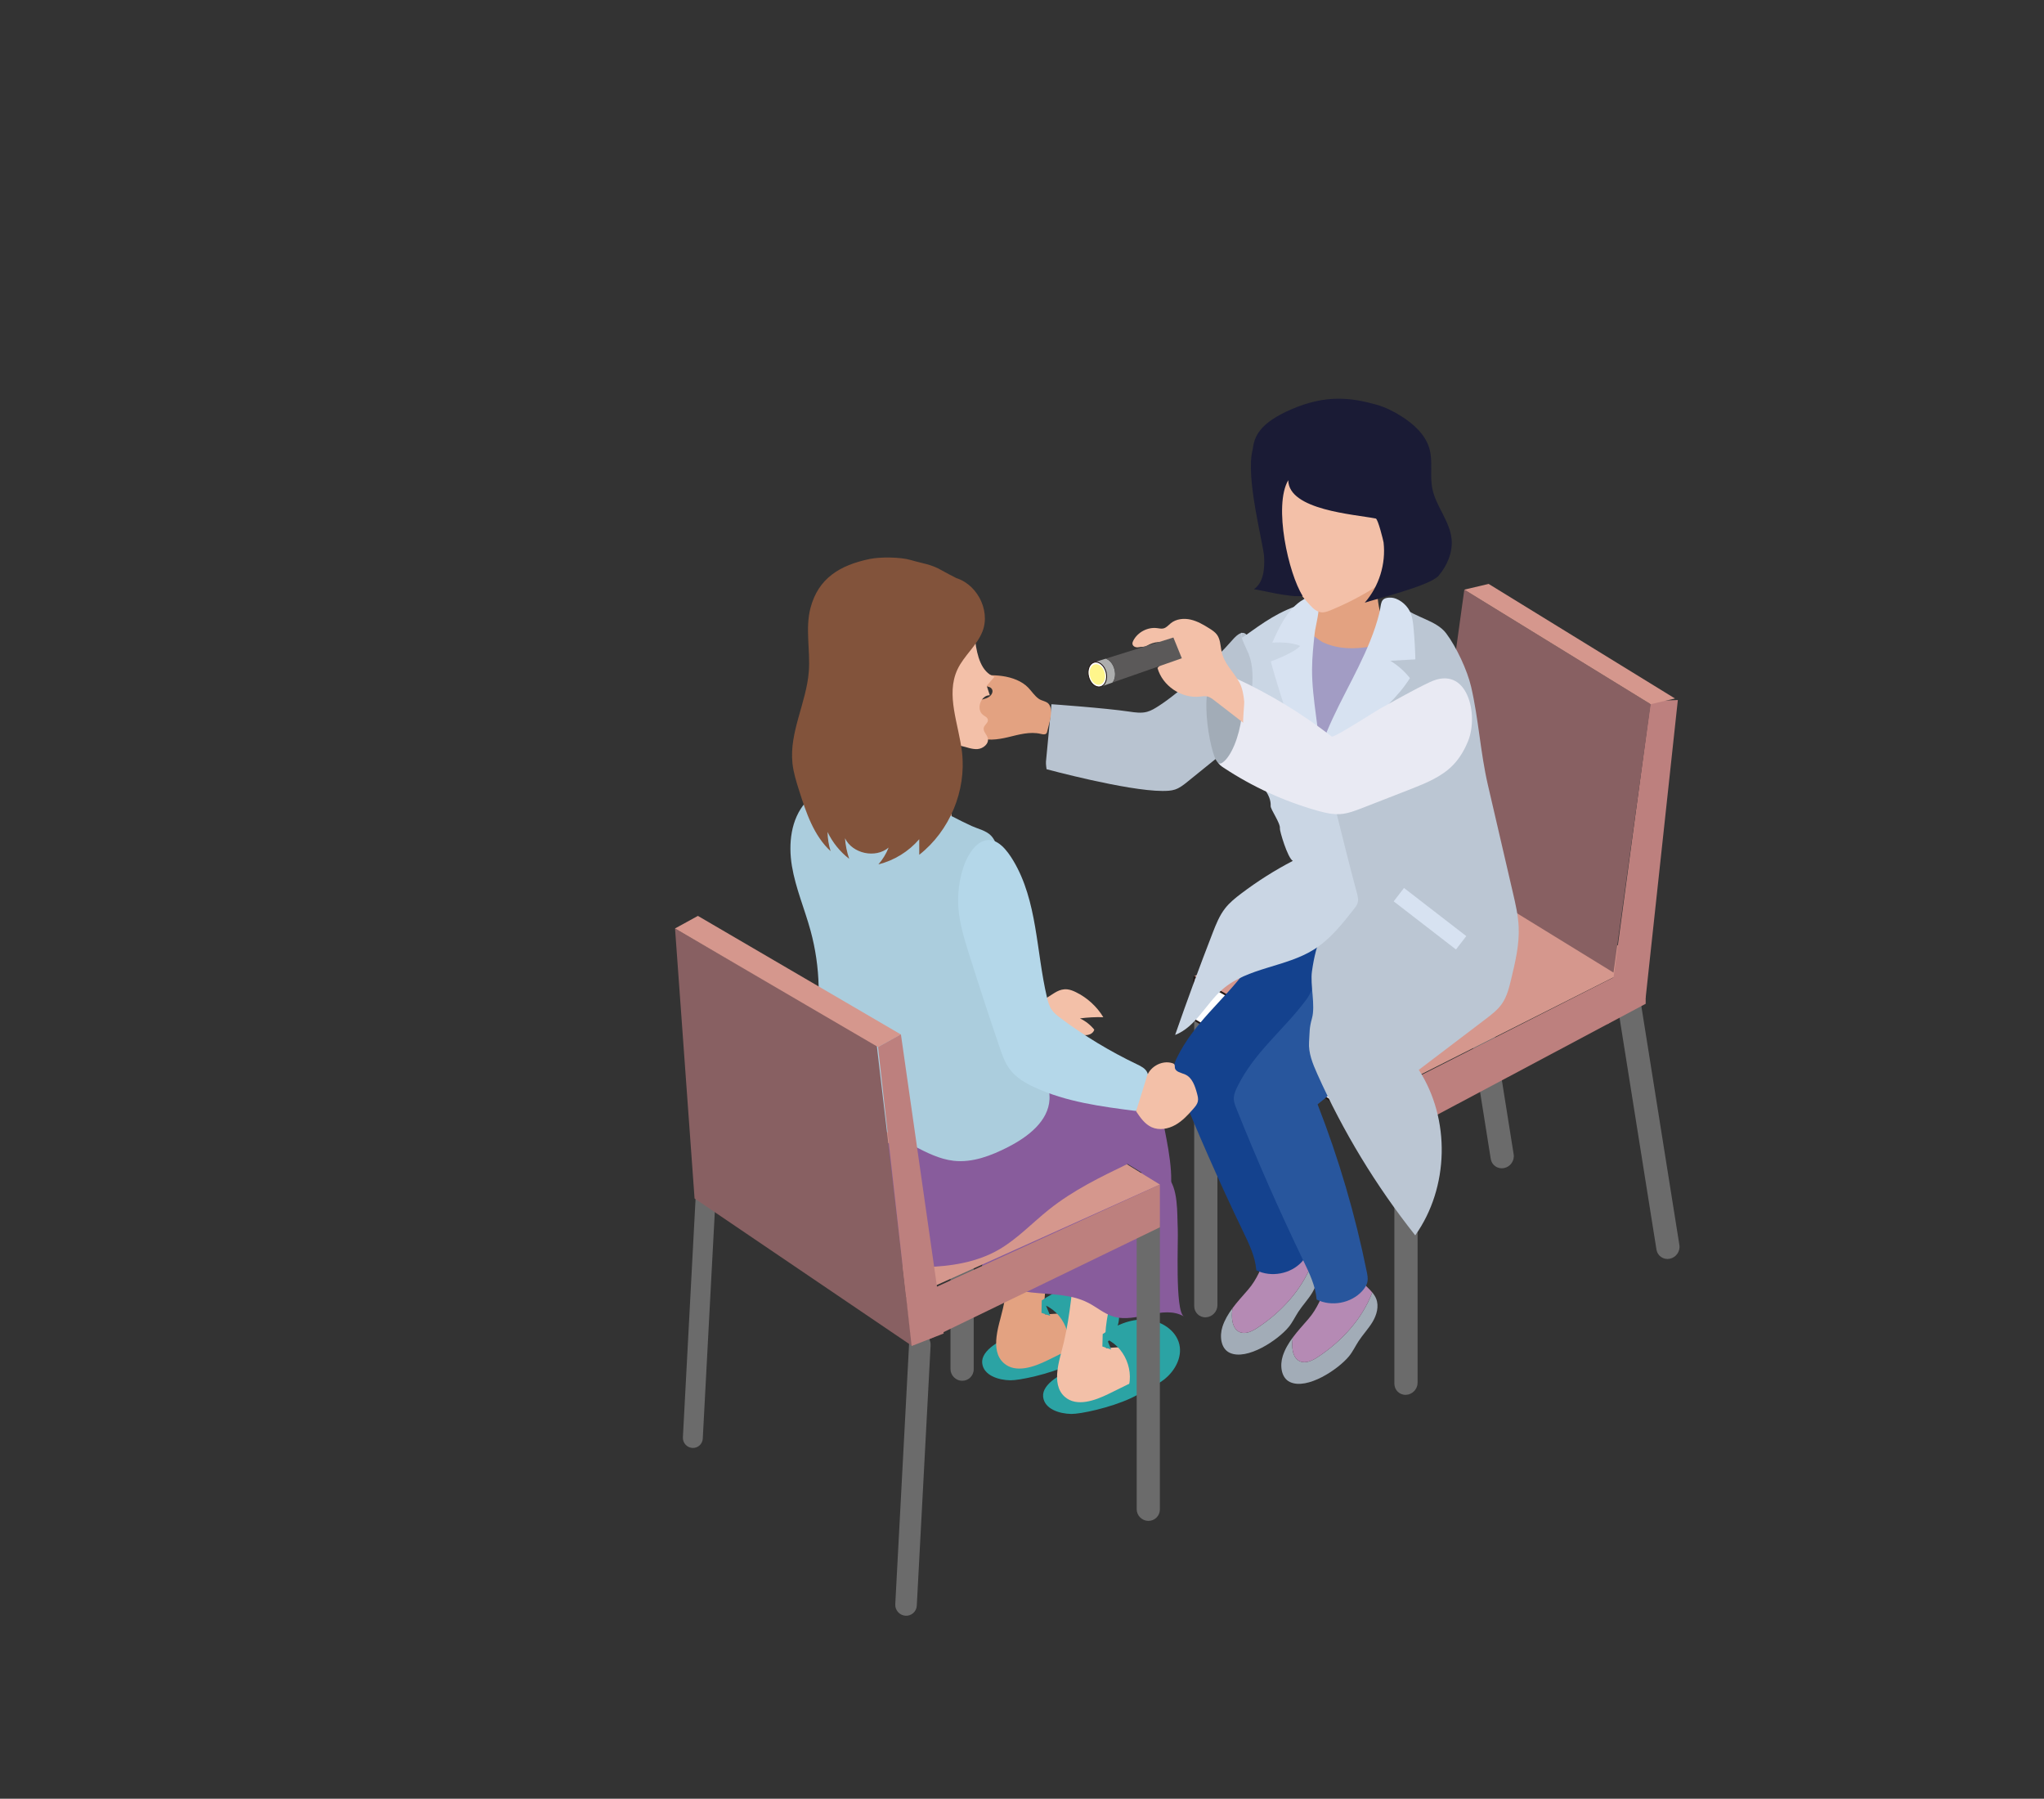 <?xml version="1.0" encoding="UTF-8"?>
<svg id="b" data-name="レイヤー 2" xmlns="http://www.w3.org/2000/svg" viewBox="0 0 457.302 402.359">
  <rect x="0" y="0" width="457.302" height="402.359" fill="#333333" stroke="none"/>
  <defs>
    <style>
      .d {
        stroke-width: .203px;
      }

      .d, .e, .f {
        fill: none;
      }

      .d, .f {
        stroke: #231815;
        stroke-linejoin: round;
      }

      .g {
        fill: #abcddd;
      }

      .g, .h, .i, .j, .k, .e, .l, .m, .n, .o, .p, .q, .r, .s, .t, .u, .v, .w, .x, .y, .z, .aa, .ab, .ac, .ad, .ae, .af {
        stroke-width: 0px;
      }

      .h {
        fill: #f3c0a8;
      }

      .i {
        fill: #b58ab4;
      }

      .j {
        fill: #d7e2f1;
      }

      .k {
        fill: #2ba3a4;
      }

      .l {
        fill: #a29cc4;
      }

      .m {
        fill: #1a1b35;
      }

      .f {
        stroke-linecap: round;
        stroke-width: .406px;
      }

      .n {
        fill: #bd807e;
      }

      .o {
        fill: #6b6b6b;
      }

      .p {
        fill: #b4d7e9;
      }

      .q {
        fill: #cad6e4;
      }

      .r {
        fill: #a2acb7;
      }

      .s {
        fill: #b8c3d0;
      }

      .t {
        fill: #d5978d;
      }

      .u {
        fill: #82533b;
      }

      .v {
        fill: #885c9c;
      }

      .w {
        fill: #fff68c;
      }

      .x {
        fill: #886062;
      }

      .y {
        fill: #bbc6d3;
      }

      .z {
        fill: #adaeae;
      }

      .aa {
        fill: #e3a281;
      }

      .ab {
        fill: #28569d;
      }

      .ac {
        fill: #14428e;
      }

      .ad {
        fill: #fff;
      }

      .ae {
        fill: #e9eaf3;
      }

      .af {
        fill: #5b5959;
      }
    </style>
  </defs>
  <g id="c" data-name="内容">
    <g>
      <g>
        <path class="o" d="M373.571,281.576h0c-1.41.279-2.747-.639-2.97-2.041l-9.96-62.545c-.223-1.401.749-2.777,2.159-3.055,1.411-.28,2.747.639,2.97,2.041l9.96,62.544c.223,1.401-.749,2.777-2.159,3.055"/>
        <path class="o" d="M336.496,261.293h0c-1.409.278-2.746-.64-2.97-2.041l-9.96-62.545c-.223-1.401.749-2.777,2.158-3.055,1.411-.28,2.747.639,2.97,2.041l9.96,62.544c.223,1.401-.749,2.777-2.159,3.056"/>
        <path class="o" d="M314.558,312.017h0c-1.428.057-2.596-1.066-2.596-2.494v-63.721c0-1.429,1.169-2.643,2.596-2.7,1.428-.057,2.596,1.066,2.596,2.494v63.723c0,1.427-1.169,2.641-2.596,2.698"/>
        <path class="o" d="M269.777,294.673h0c-1.428.057-2.596-1.066-2.596-2.494v-63.721c0-1.429,1.169-2.644,2.596-2.7,1.428-.056,2.596,1.066,2.596,2.494v63.723c0,1.427-1.168,2.642-2.596,2.698"/>
        <polygon class="t" points="311.776 243.425 267.18 218.379 323.59 189.941 368.185 214.987 311.776 243.425"/>
        <polygon class="n" points="311.816 254.547 368.186 224.544 368.186 214.987 311.816 243.609 311.816 254.547"/>
        <polygon class="ad" points="311.816 254.547 267.181 228.112 267.181 218.554 311.816 243.609 311.816 254.547"/>
        <polygon class="f" points="311.816 254.547 267.181 228.112 267.181 218.554 311.816 243.609 311.816 254.547"/>
        <polygon class="n" points="369.318 156.824 375.383 156.584 368.186 223.167 359.584 229.123 369.318 156.824"/>
        <polygon class="x" points="319.3 191.934 360.989 217.564 369.301 157.527 327.612 131.897 319.3 191.934"/>
        <polygon class="t" points="333.052 130.618 374.741 156.249 369.302 157.527 327.612 131.897 333.052 130.618"/>
        <path class="k" d="M219.748,304.926c.289,2.745,3.618,3.791,6.286,3.838,4.042.072,26.551-5.536,15.156-11.894-4.139-2.309-22.043,2.353-21.442,8.056"/>
        <path class="aa" d="M245.373,295.543c-.731-1.832-3.212-2.019-5.181-1.902-1.276.076-2.553.15-3.83.226-.848.051-1.698.101-2.546.152-1.15-8.123,4.6-17.109,1.32-24.876-6.515-.148-7.75.847-8.38,6.977-.663,6.43-1.242,12.663-2.96,18.934-.34,1.245-.676,2.601-.835,3.935-.273,2.281-.023,4.49,1.634,5.948,2.63,2.313,6.707.865,9.851-.681,2.394-1.177,4.787-2.354,7.18-3.53,2.116-1.04,4.62-2.993,3.747-5.182"/>
        <path class="k" d="M234.036,292.074c4.6,2.194,6.548,8.434,3.977,12.738,3.025-.853,6.13-1.742,8.621-3.612,2.492-1.871,4.266-4.973,3.596-7.963-.727-3.251-4.209-5.431-7.632-5.588-3.422-.156-6.718,1.33-9.522,3.244-.024.926-.049,1.853-.073,2.78.656.226,1.312.453,1.967.679"/>
        <path class="k" d="M233.379,312.453c.288,2.746,3.618,3.791,6.285,3.838,4.043.072,26.551-5.536,15.156-11.894-4.139-2.309-22.043,2.353-21.441,8.056"/>
        <path class="h" d="M259.003,303.07c-.731-1.833-3.211-2.019-5.181-1.903-1.276.076-2.552.151-3.829.226-.849.051-1.698.101-2.546.152-1.15-8.123,4.599-17.109,1.32-24.876-6.515-.148-7.75.847-8.38,6.977-.662,6.43-1.242,12.663-2.96,18.934-.339,1.243-.676,2.601-.835,3.933-.273,2.282-.023,4.492,1.634,5.95,2.63,2.313,6.707.865,9.851-.681,2.394-1.177,4.787-2.353,7.181-3.53,2.116-1.04,4.62-2.993,3.747-5.182"/>
        <path class="k" d="M247.667,299.601c4.599,2.194,6.548,8.434,3.976,12.738,3.025-.853,6.13-1.742,8.621-3.612,2.492-1.871,4.266-4.973,3.597-7.963-.728-3.251-4.209-5.431-7.632-5.588-3.422-.156-6.718,1.33-9.522,3.244l-.072,2.78c.655.226,1.311.453,1.966.679"/>
        <path class="v" d="M264.861,294.471c-4.627-2.674-10.607,1.563-15.732.044-2.062-.611-3.737-2.094-5.65-3.079-3.871-1.993-8.438-1.84-12.766-2.326-4.328-.486-9.072-2.041-11.021-5.934.879-4.258,5.309-6.648,9.26-8.463,6.258-2.877,12.516-5.753,18.775-8.627,3.626-1.667,9.55-6.29,13.249-3.04,2.743,2.41,2.349,8.579,2.523,11.814.141,2.599-.652,18.419,1.361,19.611"/>
        <path class="o" d="M154.888,323.893h0c-1.222-.083-2.168-1.148-2.104-2.37l2.858-53.809c.065-1.22,1.119-2.153,2.34-2.071,1.222.083,2.168,1.15,2.104,2.37l-2.858,53.809c-.065,1.22-1.118,2.153-2.34,2.07"/>
        <path class="o" d="M202.576,361.43h0c-1.324-.089-2.35-1.245-2.279-2.568l3.095-58.295c.071-1.323,1.212-2.332,2.537-2.244,1.323.089,2.349,1.245,2.279,2.568l-3.097,58.295c-.07,1.323-1.211,2.333-2.535,2.244"/>
        <path class="o" d="M256.903,340.216h0c-1.428-.02-2.596-1.205-2.596-2.633v-63.723c0-1.429,1.168-2.579,2.596-2.559,1.428.021,2.596,1.207,2.596,2.633v63.723c0,1.428-1.169,2.579-2.596,2.559"/>
        <path class="o" d="M215.249,308.872h0c-1.428-.02-2.596-1.205-2.596-2.633v-63.723c0-1.428,1.168-2.579,2.596-2.559,1.428.021,2.596,1.207,2.596,2.633v63.723c0,1.429-1.169,2.579-2.596,2.559"/>
        <polygon class="t" points="203.089 290.374 158.495 262.922 214.904 237.525 259.499 264.976 203.089 290.374"/>
        <polygon class="n" points="207.782 299.6 259.5 274.534 259.5 264.976 207.782 288.663 207.782 299.6"/>
        <path class="r" d="M293.52,282.556c-2.216,5.912-6.83,10.934-12.167,14.453-1.209.796-2.724,1.552-4.04.951-1.506-.689-1.79-2.694-1.673-4.345.022-.324.062-.648.101-.971-.945,1.272-1.753,2.617-2.24,4.125-.677,2.102-.392,4.9,1.609,5.837,3.871,1.818,10.815-2.852,13.201-5.755.853-1.037,1.425-2.274,2.159-3.4.974-1.498,2.236-2.799,3.146-4.338.91-1.539,1.442-3.453.79-5.117-.207-.53-.522-1-.885-1.44"/>
        <path class="i" d="M277.313,297.959c1.317.602,2.832-.155,4.04-.951,5.337-3.518,9.951-8.541,12.167-14.453-.358-.432-.763-.833-1.166-1.225-.952-.933-1.905-1.865-2.859-2.797-2.137-2.091-4.889.111-5.973,2.237-1.429,2.805-2.164,5.283-4.335,7.777-1.161,1.34-2.39,2.671-3.448,4.096-.037.323-.078.647-.101.97-.117,1.651.168,3.658,1.673,4.346"/>
        <path class="ac" d="M263.337,236.554c-.425.874-.827,1.802-.79,2.773.028.722.298,1.408.567,2.079,4.613,11.534,9.622,22.911,15.015,34.102,1.33,2.759,2.709,5.593,2.945,8.649,3.315,1.646,7.673.837,10.179-1.887.571-.621,1.062-1.356,1.203-2.188.119-.7-.018-1.418-.159-2.116-2.576-12.778-6.263-25.331-11.004-37.472,9.791-7.993,19.58-15.986,29.37-23.979,1.312-1.07,2.628-2.145,3.772-3.392.529-.573,1.034-1.218,1.172-1.986.165-.926-.236-1.853-.649-2.698-1.889-3.855-4.269-7.47-7.061-10.731-.901-1.052-1.886-2.098-3.163-2.632-1.448-.607-3.09-.483-4.644-.258-4.753.689-9.379,2.244-13.585,4.563-6.689,3.689-3.729,12.283-7.787,17.741-5.046,6.787-11.533,11.607-15.381,19.43"/>
        <path class="r" d="M307.012,289.103c-2.216,5.912-6.83,10.935-12.167,14.453-1.209.796-2.724,1.552-4.04.951-1.506-.69-1.79-2.695-1.673-4.346.023-.324.062-.648.101-.971-.944,1.272-1.753,2.617-2.239,4.125-.678,2.102-.393,4.9,1.608,5.837,3.871,1.818,10.815-2.852,13.201-5.755.853-1.037,1.425-2.274,2.159-3.401.975-1.497,2.236-2.799,3.146-4.338.91-1.539,1.442-3.453.79-5.117-.207-.53-.522-1-.885-1.44"/>
        <path class="i" d="M290.805,304.507c1.317.601,2.832-.155,4.04-.951,5.337-3.518,9.951-8.542,12.167-14.453-.358-.432-.763-.833-1.165-1.225-.952-.932-1.906-1.864-2.859-2.796-2.137-2.091-4.889.111-5.972,2.237-1.43,2.805-2.165,5.283-4.336,7.777-1.161,1.34-2.39,2.67-3.447,4.096-.037.322-.078.646-.101.97-.117,1.651.168,3.658,1.674,4.346"/>
        <path class="ab" d="M276.829,243.101c-.425.873-.827,1.802-.79,2.772.028.722.298,1.408.568,2.079,4.612,11.534,9.621,22.911,15.015,34.102,1.33,2.759,2.708,5.593,2.944,8.648,3.315,1.647,7.673.838,10.179-1.886.571-.621,1.063-1.355,1.204-2.188.119-.701-.019-1.418-.16-2.116-2.576-12.778-6.262-25.331-11.004-37.472,9.79-7.993,19.581-15.986,29.37-23.979,1.311-1.07,2.627-2.145,3.771-3.392.529-.573,1.034-1.218,1.173-1.985.165-.927-.236-1.853-.649-2.698-1.89-3.856-4.269-7.471-7.061-10.732-.901-1.052-1.886-2.097-3.163-2.632-1.448-.607-3.09-.483-4.644-.258-4.753.69-9.378,2.244-13.584,4.564-6.689,3.688-3.729,12.282-7.787,17.741-5.046,6.787-11.533,11.607-15.381,19.43"/>
        <path class="aa" d="M308.704,126.77c-1.125,4.629-.611,9.64,1.433,13.944.319.673.686,1.391.559,2.127-.075.432-.314.816-.574,1.171-1.867,2.552-4.899,4.022-7.966,4.793-1.014.255-2.076.446-3.104.251-.914-.171-1.741-.635-2.545-1.101-1.909-1.107-3.79-2.263-5.638-3.469,3.451-5.788,4.375-13.025,2.487-19.493,5.237-.683,10.277-1.388,15.551-1.132l-.203,2.908Z"/>
        <path class="l" d="M299.95,144.843c3.497.496,7.059-.146,10.461-1.098-5.151,8.836-10.301,17.67-15.452,26.506-1.053-7.041-2.106-14.081-3.158-21.122-.262-1.748-2.166-7.143.703-7.446.878-.094,2.621,1.601,3.449,1.988,1.26.591,2.62.976,3.997,1.172"/>
        <path class="s" d="M259.284,157.887c-.839.538-1.696,1.084-2.659,1.343-1.279.344-2.633.151-3.942-.044-5.454-.812-17.444-1.657-17.444-1.657,0,0-.816,8.55-1.224,12.826-.054.578.135,1.715.135,1.715,0,0,17.931,4.85,25.912,4.86.951.001,1.921-.016,2.823-.316,1.062-.354,1.957-1.071,2.827-1.775,5.753-4.654,11.509-9.307,17.262-13.961.484-.393.991-.812,1.211-1.395.201-.53.135-1.12.056-1.681-.48-3.415-1.359-6.774-2.61-9.987-2.265-5.82-2.905-8.132-6.014-4.53-3.725,4.313-11.58,11.552-16.333,14.603"/>
        <path class="aa" d="M230.063,153.84c-1.406-1.473-3.591-2.295-5.796-2.61-2.206-.315-4.463-.178-6.694-.038-.389.53-.097,1.27.47,1.669.567.4,1.329.53,2.061.602.6.057,1.269.109,1.668.493.593.568.175,1.521-.553,1.964-.726.443-1.651.561-2.492.822-.841.262-1.696.785-1.782,1.539-.042.378.118.749.248,1.113.415,1.161.533,2.397.343,3.6-.046.282-.107.573-.021.848.115.38.486.663.874.874,2.077,1.132,4.801.751,7.179.18,2.376-.572,4.877-1.299,7.255-.738.416.098.924.216,1.23-.043.157-.133.206-.331.244-.517.339-1.593,1.504-4.604.357-6.099-.493-.64-1.573-.704-2.228-1.165-.985-.694-1.566-1.662-2.362-2.494"/>
        <path class="v" d="M189.155,278.254c4.765,4.678,11.509,5.398,17.753,5.2,5.745-.184,11.618-1.012,16.742-4.026,3.999-2.353,7.351-5.921,11.045-8.869,5.404-4.31,11.513-7.264,17.571-10.187,2.369,1.41,7.265,4.459,9.636,5.869.651-5.41-1.23-12.587-2.193-17.933-.962-5.345-7.092-6.209-11.548-7.996-2.678-1.074-7.358-5.735-10.188-5.898-17.704-1.025-15.36,2.052-19.459,7.638,2.143,3.774-1.207,8.61-4.672,10.683-6.172,3.693-13.676,4.271-20.216,1.558-12.796-5.309-11.231,17.322-4.469,23.962"/>
        <path class="h" d="M218.192,143.473c.426,3.147,1.304,6.88,4.3,7.932-.579.664-1.158,1.329-1.737,1.993l.699,2.13c-2.062-.044-3.158,3.201-1.49,4.418.416.302.98.548,1.055,1.057.1.675-.749,1.111-.919,1.772-.213.829.682,1.512.898,2.339.323,1.239-1.025,2.363-2.302,2.45-1.279.087-2.501-.47-3.756-.731-.633-.132-1.34-.174-1.886.173-.887.564-.926,1.819-.869,2.868.3,5.393.598,10.785.898,16.178-4.914-1.451-10.011-2.275-15.131-2.443.689-4.194,1.12-8.588-.237-12.616-.751-2.229-2.019-4.243-3.037-6.366-3.059-6.38-3.793-13.846-2.033-20.701,1.299-5.064,4.23-10.061,9.006-12.191,8.312-3.707,15.509,4.108,16.541,11.737"/>
        <path class="y" d="M295.265,168.866c-.549,1.175-1.085,2.41-1.063,3.708.035,1.863,1.193,3.486,1.971,5.181,1.764,3.841,1.603,8.246,2.281,12.418.678,4.172-1.056,9.707,2.967,11.007-4.989,4.457-6.979,9.513-7.901,16.138-.42,3.014.824,7.574,0,10.504-.616,2.188-.491,2.986-.645,5.255-.166,2.465.81,4.849,1.817,7.106,5.762,12.906,13.15,25.083,21.936,36.154,7.597-10.679,7.926-26.019.797-37.014,4.987-3.788,9.975-7.576,14.961-11.364,1.336-1.015,2.696-2.054,3.651-3.433,1.112-1.609,1.591-3.56,2.049-5.463.933-3.872,1.873-7.809,1.684-11.787-.119-2.535-.697-5.025-1.27-7.497-1.873-8.07-3.746-16.138-5.619-24.208-1.68-7.242-2.065-14.698-3.745-21.937-.855-3.692-3.304-8.926-5.58-11.955-2.205-2.936-6.88-3.487-9.687-5.925-3.496-3.038-3.588-1.919-3.308,3.345.119,2.254-1.689,4.18-2.664,6.217-3.854,8.04-8.847,15.476-12.631,23.551"/>
        <path class="q" d="M292.829,147.566c.005,9.325,2.262,18.484,4.505,27.536l1.336,5.394c1.586,6.4,3.171,12.799,4.885,19.165.209.777.419,1.607.172,2.374-.151.465-.458.861-.76,1.248-2.648,3.383-5.372,6.836-9.013,9.12-6.33,3.971-14.783,4-20.433,8.89-3.75,3.246-5.988,8.427-10.612,10.217,2.662-7.656,5.459-15.265,8.394-22.821.751-1.935,1.529-3.899,2.814-5.53.994-1.264,2.259-2.284,3.539-3.254,3.648-2.764,7.528-5.223,11.587-7.337-1.167-.625-2.969-6.763-2.896-7.237.178-1.171-2.106-4.26-2.063-5.033.139-2.562-2.139-4.515-3.33-6.786-1.506-2.866-1.261-6.284-1.521-9.509-.473-5.882,2.045-12.182-.058-17.695-.305-.804-1.993-3.936-1.653-4.724.236-.549-.169,1.314.318.971,4.926-3.49,8.042-5.832,13.83-7.62,4.219-1.303,2.763.74,1.946,3.822-.76,2.863-.987,5.856-.986,8.809"/>
        <path class="g" d="M208.924,180.506c-4.611-2.333-9.329-4.702-14.447-5.42-5.119-.719-10.801.499-14.221,4.375-3.326,3.768-3.905,9.295-3.083,14.254.823,4.96,2.854,9.629,4.176,14.478,2.217,8.126,2.412,16.795.561,25.012-.662,2.942-1.562,6.113-.343,8.87.674,1.524,1.928,2.717,3.267,3.708,1.853,1.375,3.912,2.439,5.962,3.498,4.578,2.368,9.158,4.736,13.737,7.104,2.798,1.447,5.674,2.918,8.803,3.273,4.242.483,8.435-1.141,12.233-3.091,4.396-2.256,9.006-5.748,9.239-10.682.138-2.926-1.334-5.653-2.692-8.249-5.783-11.071-10.263-23.28-9.604-35.754.214-4.035,2.354-11.592-.773-14.934-1.07-1.144-2.967-1.543-4.341-2.172-2.87-1.314-5.657-2.846-8.473-4.271"/>
        <path class="h" d="M238.809,221.318c.654.071,1.273.32,1.866.606,2.539,1.23,4.71,3.207,6.173,5.62-1.749-.051-3.501.037-5.237.266,1.242.581,2.349,1.447,3.209,2.517-.156.624-.769,1.047-1.399,1.176-.63.128-1.281.017-1.914-.095-1.05-.183-2.1-.368-3.151-.553-1.782-.312-3.603-.639-5.173-1.536-1.56-.893-2.798-2.337-3.441-4.017-.041-.111-.082-.235-.042-.347.041-.117.159-.189.271-.243,1.533-.733,2.953-.742,4.439-1.637,1.415-.85,2.582-1.952,4.4-1.757"/>
        <path class="j" d="M294.048,172.883c6.193-7.947,16.017-12.677,21.399-21.194-1.22-1.538-2.716-2.857-4.391-3.882,1.867-.102,3.734-.205,5.601-.307-.054-2.302-.185-4.604-.391-6.897-.122-1.368-.283-2.77-.916-3.987-.75-1.443-2.551-2.91-4.258-2.93-2.443-.026-1.987,1.413-2.511,3.521-1.034,4.156-2.766,8.101-4.639,11.938-3.753,7.691-8.352,15.201-9.895,23.739"/>
        <path class="j" d="M290.916,134.537c-3.063,2.184-4.732,5.783-6.269,9.218,1.922-.126,4.457-.039,6.224.731-1.232,1.555-6.553,3.476-6.553,3.476,0,0,6.081,23.086,12.405,29.715-.761-5.824-1.522-11.65-2.284-17.477-.454-3.485-.91-6.981-.895-10.495.012-2.642.293-5.274.571-7.901.198-1.864,1.342-5.62.786-7.376-.745-2.356-2.218-.924-3.986.108"/>
        <path class="ae" d="M297.937,164.754c-6.639-5.131-13.857-9.513-21.474-13.034-1.323,5.647-2.646,11.292-3.969,16.939-.132.563-.263,1.165-.067,1.71.213.595.767.989,1.293,1.338,6.448,4.273,13.563,7.535,21.008,9.633,1.683.475,3.418.892,5.162.767,1.668-.119,3.257-.73,4.815-1.334,3.696-1.431,7.392-2.862,11.079-4.316,3.333-1.315,6.763-2.718,9.268-5.28,1.503-1.538,2.605-3.433,3.409-5.426,2.403-5.957-.143-17.133-8.536-13.177-3.768,1.778-7.456,3.909-11.112,5.911-1.078.591-10.388,6.648-10.876,6.27"/>
        <path class="r" d="M272.08,170.047c.214.37.521.776.932.75.179-.013.343-.108.493-.21,3.902-2.635,7.159-17.894,1.066-19.824-7.369-2.332-4.256,16.246-2.491,19.284"/>
        <polygon class="x" points="204.081 301.094 155.394 268.088 151.024 207.69 196.152 233.795 204.081 301.094"/>
        <polygon class="t" points="201.56 231.409 156.141 204.881 151.024 207.69 196.442 234.219 201.56 231.409"/>
        <polygon class="n" points="211.126 298.293 203.955 301.097 196.442 234.218 201.56 231.383 211.126 298.293"/>
        <path class="p" d="M215.47,194.216c-.926,2.91-1.28,6.002-1.036,9.046.277,3.429,1.298,6.747,2.329,10.028,2.212,7.028,4.507,14.03,6.884,21.003.591,1.731,1.204,3.495,2.309,4.951,1.384,1.821,3.43,3.02,5.506,3.981,7.072,3.277,14.945,4.308,22.676,5.296,1.539-1.952,2.498-4.355,2.725-6.832.054-.588.064-1.202-.171-1.746-.399-.929-1.394-1.425-2.307-1.862-6.008-2.867-11.736-6.324-17.071-10.309-.745-.556-1.493-1.135-2.018-1.901-.568-.831-.834-1.826-1.066-2.804-2.42-10.267-2.11-21.488-7.524-30.541-1.302-2.177-3.557-5.266-6.347-4.508-2.523.685-4.173,3.938-4.892,6.197"/>
        <path class="h" d="M256.437,241.326c.469-2.534,3.419-4.29,5.87-3.495.155.049.317.115.413.245.155.209.094.5.13.758.136.966,1.425,1.127,2.316,1.524,1.569.699,2.187,2.562,2.636,4.221.162.594.324,1.218.191,1.819-.135.607-.553,1.107-.961,1.576-1.205,1.386-2.472,2.767-4.071,3.668-1.6.901-3.608,1.261-5.285.515-1.546-.688-2.564-2.168-3.501-3.575"/>
        <path class="h" d="M273.248,145.456c-.213-1.182-.254-2.461-.949-3.44-.438-.617-1.089-1.042-1.729-1.444-1.31-.823-2.671-1.621-4.18-1.968-1.509-.345-3.209-.178-4.42.787-.541.43-1.005,1.023-1.678,1.184-.473.112-.965-.013-1.447-.071-2.104-.255-4.309.907-5.285,2.788-.119.23-.224.483-.196.74.068.597.824.885,1.406.742.584-.144,1.242.012,1.76-.294,1.599-.946,3.612-1.299,4.992-.054-.361,1.863-1.257,3.621-2.556,5.006,1.112,3.97,5.31,6.825,9.411,6.401.557-.057,1.123-.167,1.672-.056.626.128,1.158.531,1.666.923,2.15,1.662,4.301,3.325,6.452,4.987-.18-.14.252-4.219.194-4.804-.144-1.475-.404-3.035-1.135-4.343-1.399-2.501-3.43-4.051-3.978-7.085"/>
        <path class="z" d="M249.341,149.765c-.318-1.261-1.123-2.193-1.973-2.418l-2.551.797,1.384,5.479,2.694-.942c.536-.64.74-1.752.446-2.916"/>
        <path class="af" d="M262.52,142.607l-15.153,4.739c.851.226,1.655,1.157,1.975,2.419.293,1.163.089,2.276-.448,2.916l15.516-5.427-1.89-4.647Z"/>
        <path class="h" d="M284.201,114.186c.08,2.075.163,4.159.572,6.194.504,2.511,1.498,4.904,2.714,7.159,1.523,2.822,3.403,5.451,5.583,7.804.699.754,1.515,1.523,2.538,1.63.719.075,1.425-.195,2.095-.469,3.405-1.401,6.691-3.09,9.815-5.04,1.579-.985,3.14-2.061,4.294-3.52.982-1.24,1.63-2.713,2.141-4.209,2.573-7.551,1.546-16.538-3.695-22.553-4.918-5.646-13.148-7.486-20.133-4.98-6.864,2.462-6.157,12.031-5.924,17.984"/>
        <path class="ad" d="M247.468,150.388c.382,1.513-.185,2.961-1.268,3.234-1.081.273-2.268-.732-2.65-2.244-.382-1.513.185-2.961,1.266-3.234,1.083-.274,2.269.731,2.651,2.244"/>
        <path class="d" d="M247.468,150.388c.382,1.513-.185,2.961-1.268,3.234-1.081.273-2.268-.732-2.65-2.244-.382-1.513.185-2.961,1.266-3.234,1.083-.274,2.269.731,2.651,2.244Z"/>
        <path class="w" d="M247.138,150.471c.319,1.259-.153,2.462-1.054,2.69-.9.227-1.887-.609-2.204-1.867-.319-1.258.153-2.463,1.053-2.69.901-.228,1.887.608,2.205,1.867"/>
        <path class="u" d="M213.163,129.114c5.146,1.023,8.55,7.219,6.655,12.111-1.235,3.186-4.167,5.441-5.613,8.537-2.666,5.708.313,12.287,1.03,18.547.985,8.587-2.769,17.567-9.572,22.9-.001-1.161-.003-2.322-.004-3.481-2.367,2.757-5.608,4.753-9.134,5.628.971-1.11,1.749-2.389,2.29-3.76-2.933,2.481-8.108,1.371-9.767-2.095.114,1.57.43,3.125.94,4.613-2.053-1.587-3.727-3.662-4.844-6.005.023,1.452.254,2.9.685,4.287-3.788-3.496-5.488-8.645-7.044-13.56-.631-1.992-1.265-4-1.488-6.077-.752-6.968,3.135-13.605,3.659-20.591.355-4.74-.841-9.615.381-14.207,1.757-6.601,6.533-9.519,13.217-10.918,2.357-.493,6.923-.452,9.23.236,2.679.797,4.519.911,6.934,2.318,1.958,1.142,4.096,1.992,5.912,3.351,1.817,1.359,3.326,3.402,3.276,5.668"/>
        <path class="m" d="M280.253,100.575c-1.655,6.289,2.412,21.022,2.567,24.02.135,2.64-.11,5.73-2.298,7.216,1.033.023,7.893,1.909,10.919,1.495-3.163-4.978-6.576-20.15-3.223-25.892.081,6.705,14.811,7.633,19.583,8.578.494.098,1.699,4.97,1.744,5.352.549,4.813-1.019,9.83-4.212,13.474,1.981-.702,14.61-3.76,16.528-6.036,1.918-2.274,3.191-5.232,2.902-8.193-.397-4.06-3.557-7.374-4.33-11.38-.56-2.899.175-5.965-.618-8.808-.881-3.155-3.501-5.521-6.268-7.273-1.735-1.1-3.588-2.039-5.565-2.596-5.712-1.608-11.314-2.309-19.011,1.007-7.295,3.143-8.357,6.164-8.717,9.037"/>
        <rect class="j" x="318.041" y="196.712" width="3.779" height="17.609" transform="translate(-38.317 332.997) rotate(-52.304)"/>
      </g>
      <rect class="e" width="457.302" height="402.359"/>
    </g>
  </g>
</svg>